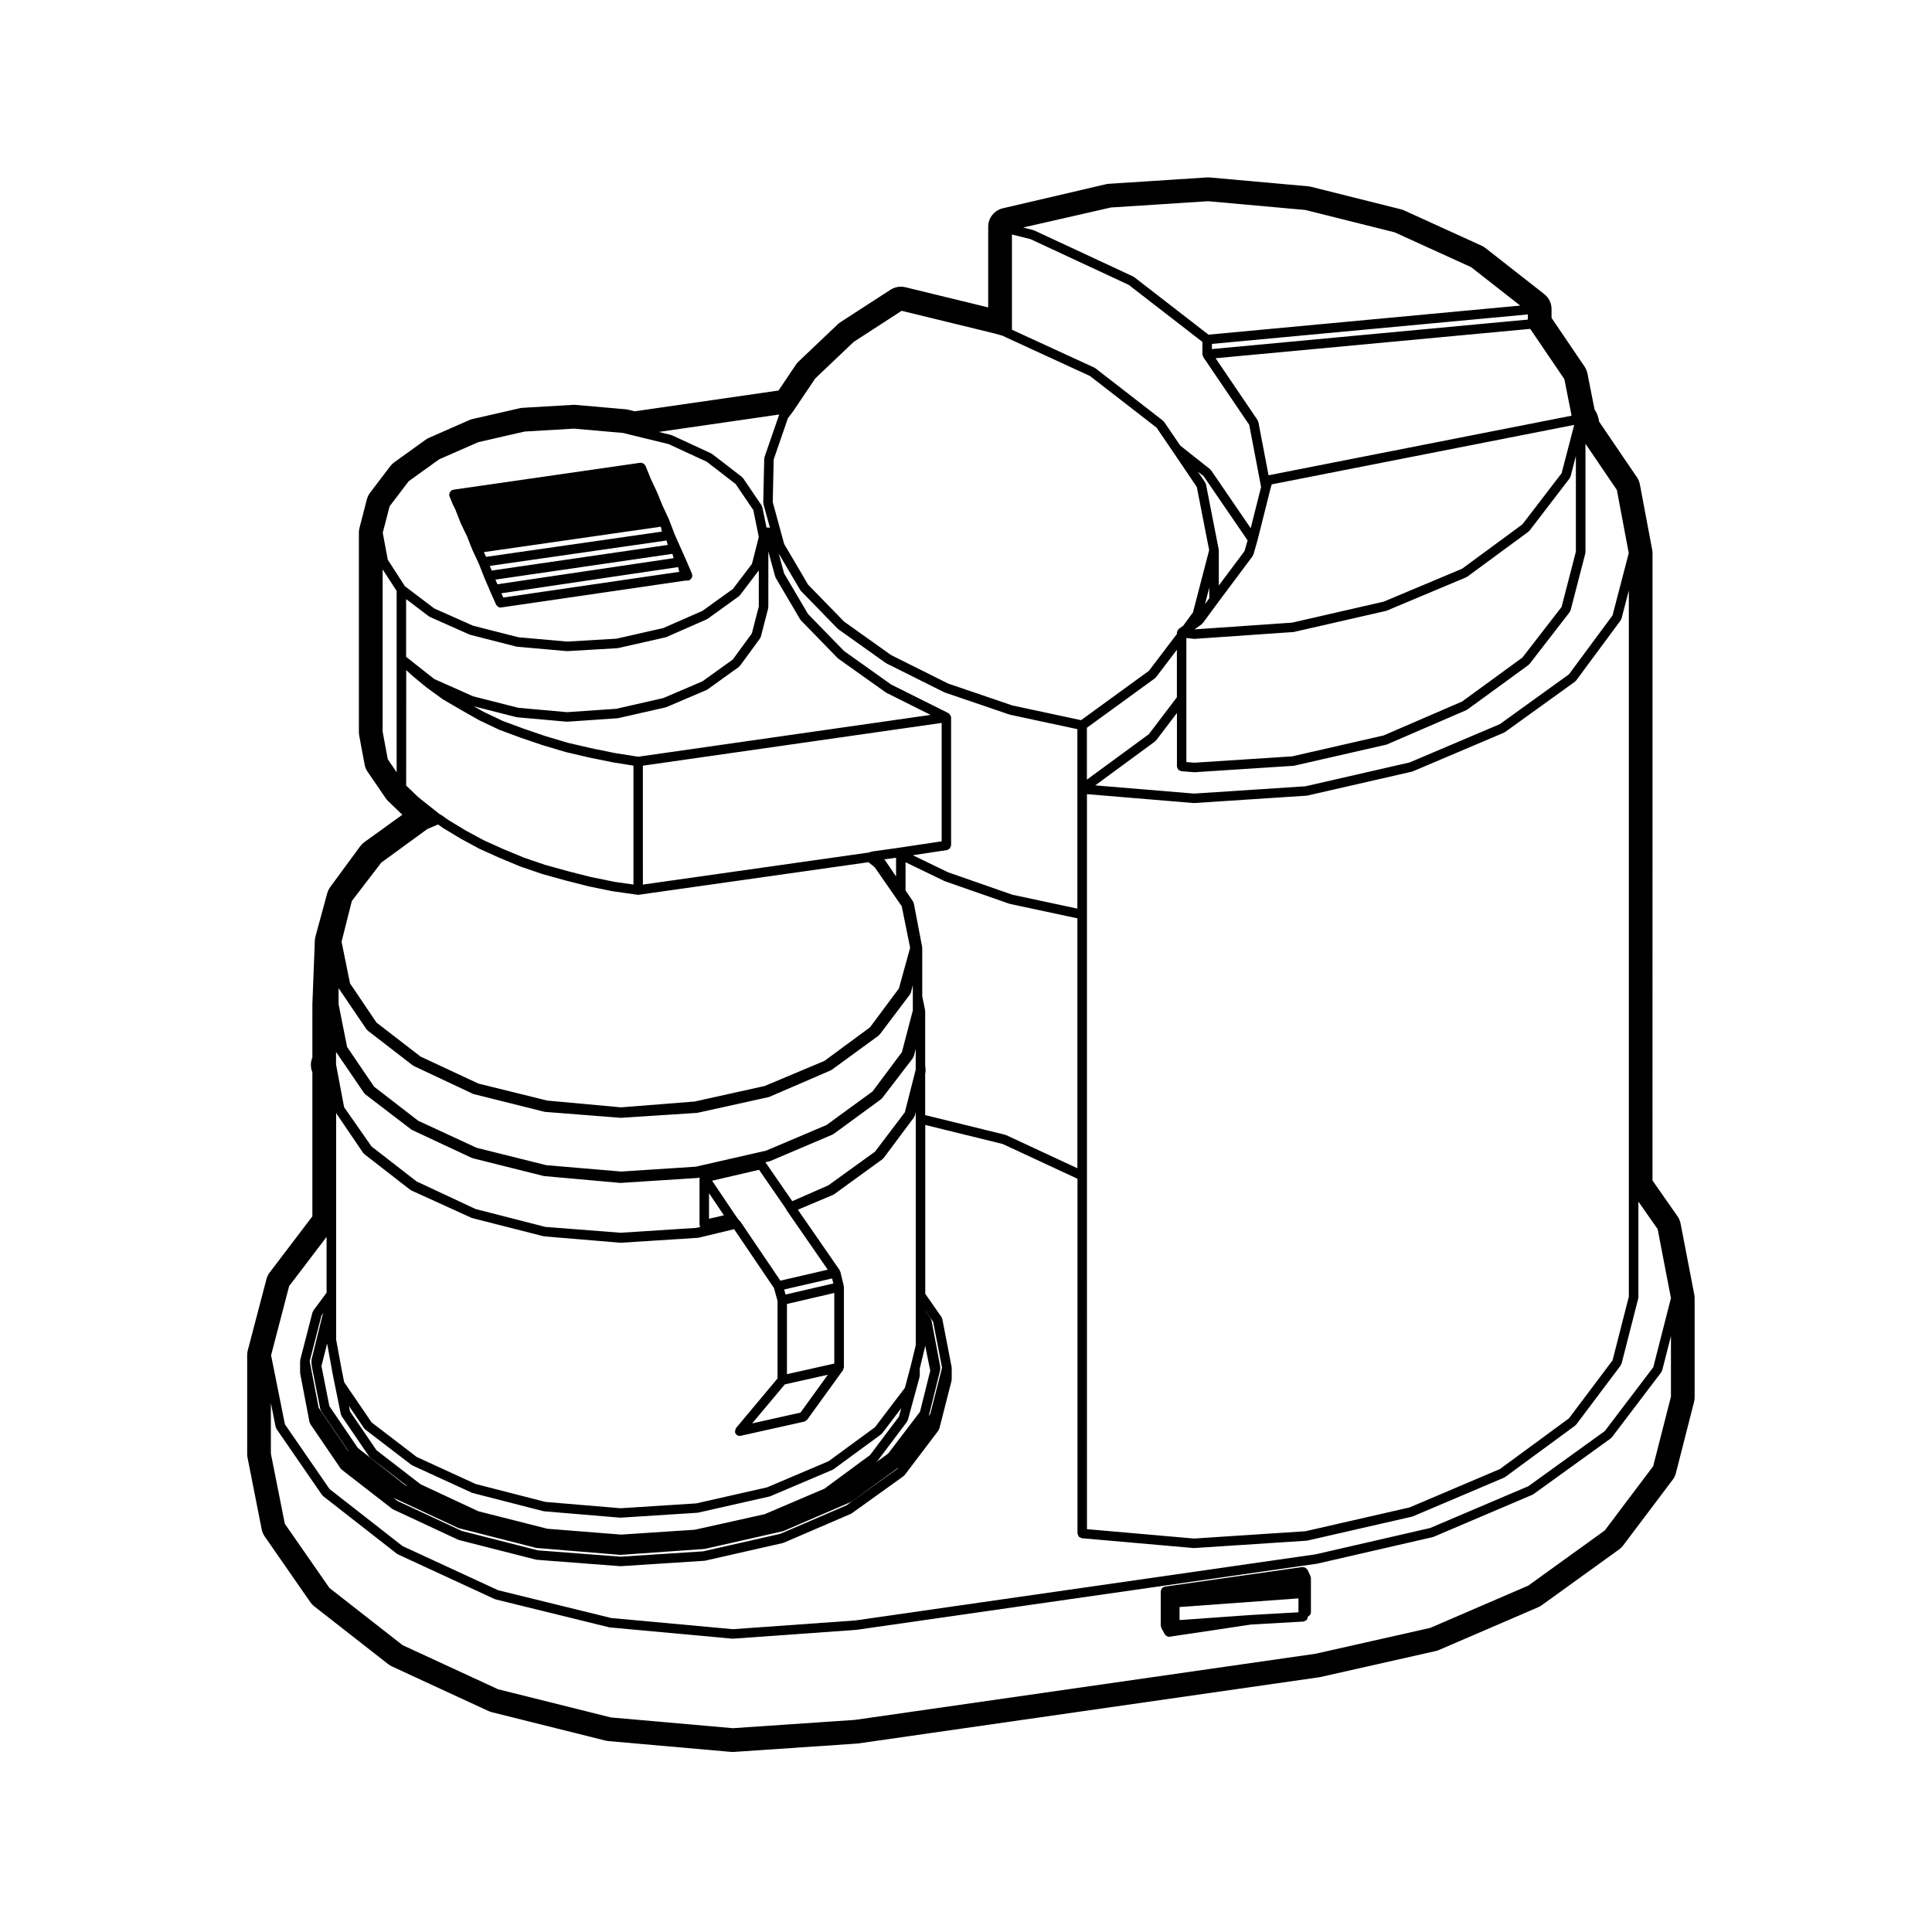 <?xml version="1.0" encoding="UTF-8"?>
<!-- Uploaded to: SVG Repo, www.svgrepo.com, Generator: SVG Repo Mixer Tools -->
<svg fill="#000000" width="800px" height="800px" version="1.1" viewBox="144 144 512 512" xmlns="http://www.w3.org/2000/svg">
 <g>
  <path d="m451.76 575.41 0.918 1.691c0.039 0.074 0.117 0.109 0.172 0.176 0.035 0.047 0.051 0.098 0.09 0.133 0.039 0.035 0.074 0.051 0.117 0.082 0.215 0.16 0.465 0.273 0.73 0.273 0.059 0 0.121-0.004 0.188-0.016l21.594-3.234 13.863-0.785c0.176-0.012 0.293-0.137 0.441-0.211 0.133-0.066 0.293-0.082 0.395-0.188 0.121-0.133 0.141-0.312 0.203-0.492 0.047-0.125 0.152-0.227 0.152-0.367v-0.102c0.438-0.195 0.785-0.551 0.785-1.062v-9.094c0-0.035-0.035-0.055-0.039-0.09 0-0.035 0.031-0.059 0.023-0.09-0.012-0.07-0.074-0.102-0.098-0.156-0.02-0.07 0.02-0.133-0.012-0.195l-0.785-1.691c-0.051-0.105-0.168-0.137-0.242-0.223-0.105-0.121-0.188-0.227-0.328-0.309-0.145-0.082-0.289-0.098-0.453-0.109-0.105-0.012-0.188-0.09-0.297-0.074l-36.496 5.195c-0.082 0.012-0.117 0.09-0.195 0.109-0.074 0.023-0.152-0.016-0.227 0.023-0.059 0.035-0.07 0.105-0.117 0.145-0.074 0.055-0.145 0.086-0.207 0.152-0.07 0.086-0.09 0.172-0.137 0.273-0.066 0.121-0.105 0.223-0.121 0.359-0.012 0.07-0.074 0.105-0.074 0.176v9.094c0 0.109 0.098 0.188 0.117 0.293 0.031 0.105-0.012 0.215 0.039 0.312zm23.641-3.414c-0.004 0-0.012 0.004-0.016 0.004 0 0.004-0.004 0-0.004 0l-18.785 1.336v-3.457l31.508-2.289v3.684z"/>
  <path d="m263.11 274.87c-0.016 0.117-0.105 0.207-0.086 0.324 0.012 0.059 0.066 0.09 0.082 0.145 0.016 0.051-0.02 0.102 0 0.152l0.906 2.211c0.012 0.02 0.031 0.023 0.035 0.047 0.012 0.016 0 0.031 0.004 0.039l0.625 1.246 0.898 2.289 0.516 1.301c0.004 0.016 0.02 0.02 0.031 0.035 0.004 0.016-0.004 0.023 0 0.039l1.043 2.211 0.016 0.016v0.012l0.609 1.219 0.898 2.309c0 0.004 0.004 0.004 0.004 0.004v0.004l0.523 1.301c0.004 0.016 0.02 0.02 0.031 0.035 0.004 0.012-0.004 0.02 0 0.031l1.688 3.633 1.402 3.578c0.004 0.004 0.012 0.012 0.016 0.02 0.004 0.004-0.004 0.016 0 0.02l1.559 3.633c0 0.004 0.004 0.004 0.004 0.004v0.012l1.566 3.512c0.055 0.117 0.156 0.188 0.242 0.281 0.059 0.07 0.098 0.137 0.168 0.191 0.215 0.168 0.469 0.277 0.742 0.277 0.059 0 0.117-0.004 0.18-0.016l48.859-7.129h0.57c0.168 0 0.332-0.035 0.5-0.105 0.082-0.035 0.102-0.121 0.172-0.172 0.137-0.098 0.227-0.191 0.316-0.328 0.098-0.141 0.145-0.262 0.176-0.43 0.02-0.086 0.098-0.137 0.098-0.227 0-0.098-0.082-0.152-0.102-0.242-0.02-0.086 0.031-0.172-0.004-0.258l-1.559-3.641c0-0.004-0.004-0.004-0.004-0.004v-0.012l-1.566-3.5-1.551-3.508-1.406-3.707c-0.004-0.016-0.023-0.02-0.035-0.035-0.004-0.016 0.012-0.035 0-0.051l-1.688-3.621-1.418-3.465c-0.004-0.012-0.02-0.012-0.023-0.023-0.004-0.012 0.004-0.023 0-0.035l-1.688-3.621-1.406-3.465c-0.035-0.086-0.125-0.105-0.176-0.176-0.066-0.102-0.102-0.195-0.188-0.277-0.066-0.059-0.125-0.082-0.203-0.121-0.121-0.074-0.23-0.09-0.371-0.117-0.086-0.016-0.137-0.098-0.227-0.098-0.035 0-0.055 0.035-0.09 0.039-0.035 0-0.055-0.031-0.09-0.023l-49.613 7.144c-0.055 0.012-0.082 0.066-0.133 0.082-0.059 0.016-0.109-0.023-0.168 0-0.109 0.051-0.152 0.168-0.246 0.242-0.125 0.105-0.242 0.18-0.324 0.324-0.086 0.145-0.098 0.281-0.117 0.445zm14.262 27.48-0.504-1.129 46.836-6.938 0.312 1.258zm41.758-18.773 0.266 1.305-46.582 6.691-0.586-1.258zm1.496 3.664 0.348 1.168-46.68 6.793-0.484-1.234zm1.566 3.531 0.336 1.145-46.707 6.918-0.527-1.234z"/>
  <path d="m213.35 549.29c0.133 0.68 0.406 1.32 0.801 1.891l12.082 17.406c0.289 0.414 0.637 0.785 1.031 1.098l19.613 15.332c0.309 0.238 0.641 0.438 0.992 0.605l25.582 11.82c0.289 0.125 0.586 0.238 0.891 0.312l30.137 7.527c0.258 0.059 0.52 0.105 0.777 0.125l32.469 2.863c0.145 0.016 0.297 0.02 0.441 0.02 0.109 0 0.227-0.004 0.336-0.012l32.602-2.211c0.125-0.012 0.25-0.023 0.379-0.039l122.09-17.531c0.125-0.02 0.262-0.047 0.387-0.074l30.527-6.879c0.309-0.07 0.598-0.168 0.887-0.293l26.234-11.305c0.336-0.141 0.656-0.324 0.953-0.535l20.523-14.801c0.406-0.301 0.77-0.656 1.078-1.059l13.121-17.406c0.402-0.527 0.695-1.145 0.855-1.785l4.801-18.832c0.105-0.406 0.156-0.828 0.156-1.246v-26.242c0-0.316-0.031-0.641-0.09-0.953l-3.633-18.832c-0.137-0.695-0.414-1.355-0.82-1.934l-6.625-9.477 0.004-166.24c0-0.312-0.031-0.625-0.09-0.934l-3.25-17.27c-0.125-0.684-0.395-1.328-0.781-1.906l-10.027-14.746c-0.203-1.367-0.645-2.422-1.215-3.246l-1.875-9.508c-0.133-0.664-0.398-1.293-0.777-1.855l-8.742-12.883v-2.348c0-1.551-0.715-3.012-1.93-3.965l-15.586-12.211c-0.312-0.246-0.66-0.453-1.023-0.621l-20.523-9.344c-0.277-0.125-0.562-0.227-0.863-0.301l-23.891-5.984c-0.242-0.047-0.504-0.094-0.758-0.117l-25.977-2.332c-0.152-0.016-0.309-0.02-0.453-0.02-0.105 0-0.215 0.004-0.324 0.012l-25.977 1.684c-0.277 0.02-0.551 0.059-0.82 0.121l-27.277 6.367c-2.277 0.527-3.891 2.562-3.891 4.906v21.367l-21.961-5.352c-0.395-0.098-0.789-0.141-1.188-0.141-0.961 0-1.918 0.277-2.742 0.812l-13.246 8.578c-0.262 0.168-0.504 0.359-0.73 0.574l-10.387 9.871c-0.273 0.25-0.508 0.535-0.715 0.84l-4.594 6.84-38.113 5.512-1.637-0.406c-0.258-0.066-0.52-0.105-0.781-0.133l-13.246-1.16c-0.141-0.016-0.293-0.02-0.438-0.02-0.102 0-0.195 0.004-0.297 0.012l-13.254 0.777c-0.281 0.016-0.555 0.055-0.828 0.117l-12.469 2.852c-0.312 0.07-0.613 0.168-0.906 0.297l-10.645 4.676c-0.316 0.141-0.629 0.316-0.918 0.523l-8.312 5.984c-0.406 0.293-0.766 0.645-1.066 1.039l-5.324 7.008c-0.406 0.535-0.699 1.145-0.867 1.789l-1.949 7.535c-0.105 0.406-0.16 0.836-0.16 1.258v52.859c0 0.312 0.031 0.621 0.086 0.922l1.426 7.664c0.125 0.695 0.398 1.352 0.797 1.926l4.801 7.019c0.191 0.289 0.418 0.551 0.664 0.785l3.641 3.5c0.031 0.031 0.066 0.059 0.102 0.09l-10.07 7.269c-0.43 0.309-0.801 0.68-1.113 1.102l-7.918 10.777c-0.367 0.5-0.641 1.059-0.801 1.652l-3.117 11.438c-0.102 0.371-0.156 0.75-0.172 1.133l-0.648 16.758-0.004 14.207-0.066 0.168c-0.438 1.148-0.438 2.418-0.004 3.57l0.07 0.18v38.168l-11.309 14.883c-0.402 0.527-0.695 1.133-0.863 1.773l-4.938 18.832c-0.109 0.418-0.168 0.848-0.168 1.281v26.234c0 0.328 0.035 0.66 0.102 0.984zm92.555 49.852-29.918-7.473-25.32-11.699-19.371-15.145-11.82-17.023-3.691-18.582v-13.398l1.273 6.367c0.02 0.105 0.105 0.156 0.152 0.25 0.031 0.07 0 0.152 0.047 0.215l12.082 17.531c0.055 0.082 0.137 0.117 0.203 0.176 0.031 0.031 0.023 0.082 0.059 0.105l19.613 15.32c0.051 0.039 0.109 0.031 0.168 0.059 0.039 0.02 0.047 0.07 0.086 0.09l25.582 11.82c0.055 0.023 0.105 0.02 0.16 0.035 0.023 0.012 0.035 0.047 0.066 0.051l30.137 7.41c0.055 0.016 0.109 0.016 0.168 0.02 0.012 0 0.012 0.012 0.02 0.012l32.469 2.984c0.039 0.004 0.074 0.004 0.109 0.004 0.031 0 0.059 0 0.09-0.004l32.602-2.332 0.004-0.004c0.031 0 0.055 0 0.086-0.004l122.09-17.531c0.004 0 0.012-0.012 0.016-0.012 0.031-0.004 0.059-0.004 0.09-0.012l30.527-7.019c0.02-0.004 0.023-0.023 0.047-0.031 0.055-0.016 0.109-0.016 0.168-0.035l26.234-11.168c0.039-0.02 0.051-0.066 0.086-0.09 0.055-0.023 0.109-0.016 0.16-0.051l20.523-14.809c0.066-0.047 0.059-0.125 0.109-0.188 0.047-0.039 0.109-0.023 0.152-0.074l13.121-17.281c0.047-0.059 0.02-0.137 0.055-0.203 0.047-0.098 0.137-0.145 0.16-0.25l2.324-9.109v16.051l-4.707 18.438-12.836 17.039-20.285 14.621-25.973 11.199-30.41 6.852-121.96 17.516-32.441 2.207zm-85.285-114.3 9.926-13.059v14.809l-3.516 4.727c-0.055 0.07-0.023 0.156-0.059 0.238-0.039 0.082-0.125 0.109-0.152 0.203l-3.25 12.594c-0.016 0.059 0.031 0.105 0.023 0.16-0.012 0.059-0.066 0.098-0.066 0.152v3.117c0 0.047 0.047 0.074 0.051 0.117 0.004 0.039-0.035 0.074-0.023 0.117l2.469 12.863c0.02 0.102 0.105 0.156 0.141 0.246 0.035 0.074 0 0.156 0.051 0.227l8.051 11.82c0.059 0.086 0.145 0.125 0.215 0.191 0.031 0.023 0.023 0.07 0.055 0.098l13.383 10.387c0.047 0.035 0.105 0.023 0.152 0.055 0.039 0.023 0.051 0.074 0.09 0.098l17.27 8.051c0.055 0.023 0.105 0.02 0.168 0.039 0.02 0.004 0.031 0.035 0.055 0.039l20.398 5.195c0.066 0.016 0.125 0.02 0.191 0.023 0.012 0 0.012 0.012 0.02 0.012l22.082 1.691c0.035 0.004 0.07 0.004 0.102 0.004 0.023 0 0.055 0 0.086-0.004l22.082-1.426c0.004 0 0.004-0.004 0.012-0.004 0.066-0.004 0.121-0.004 0.188-0.02l20.656-4.684c0.023-0.004 0.035-0.035 0.059-0.039 0.051-0.016 0.105-0.012 0.156-0.035l17.789-7.656c0.039-0.016 0.047-0.066 0.082-0.086 0.055-0.023 0.109-0.016 0.156-0.051l13.766-9.879c0.066-0.047 0.066-0.125 0.109-0.18 0.047-0.047 0.117-0.031 0.156-0.082l8.961-11.82c0.047-0.059 0.02-0.137 0.055-0.203 0.047-0.098 0.137-0.145 0.16-0.25l3.25-12.723c0.016-0.055-0.031-0.105-0.023-0.16 0.012-0.055 0.066-0.09 0.066-0.145v-3.117c0-0.047-0.047-0.074-0.051-0.117-0.004-0.039 0.035-0.082 0.023-0.121l-2.469-12.73c-0.02-0.098-0.105-0.141-0.145-0.23-0.035-0.086 0-0.176-0.055-0.25l-4.316-6.172v-44.754l20.539 5.055 19.805 9.203v94.012c0 0.156 0.109 0.262 0.168 0.398 0.055 0.156 0.07 0.316 0.176 0.438 0.109 0.121 0.277 0.145 0.43 0.223 0.133 0.066 0.227 0.18 0.379 0.195l29.617 2.602c0.035 0.004 0.074 0.004 0.105 0.004 0.023 0 0.055 0 0.086-0.004l29.746-1.949c0.004 0 0.004-0.004 0.012-0.004 0.066-0.004 0.121-0.004 0.188-0.02l27.789-6.359c0.023-0.004 0.031-0.031 0.055-0.039 0.051-0.012 0.105-0.012 0.156-0.031l24.168-10.262c0.047-0.02 0.051-0.07 0.098-0.098 0.051-0.031 0.109-0.016 0.16-0.055l18.57-13.637c0.059-0.047 0.059-0.125 0.105-0.18 0.047-0.039 0.109-0.023 0.152-0.074l11.82-15.715c0.047-0.066 0.02-0.141 0.055-0.207 0.047-0.09 0.133-0.141 0.156-0.242l4.418-17.281c0.016-0.055-0.031-0.105-0.023-0.16 0.012-0.055 0.066-0.09 0.066-0.145v-25.352l5.098 7.285 3.523 18.285-4.672 18.312-12.848 16.922-20.262 14.621-26.023 11.074-30.336 6.973-122 17.527-32.445 2.316-32.273-2.961-29.961-7.367-25.301-11.688-19.367-15.129-11.824-17.156-3.664-18.289zm26.629-206.66 5.055-6.648 8.074-5.805 10.383-4.555 12.27-2.812 13.078-0.766 13.047 1.145 2.484 0.625c0.004 0 0.004 0.004 0.012 0.004l9.523 2.316 10.121 4.68 7.656 5.906 4.684 6.902 1.449 7.133-1.812 7.133-5.055 6.648-8.074 5.805-10.383 4.555-12.402 2.812-13.062 0.766-12.914-1.145-12.016-3.059-10.289-4.574-7.773-5.891-4.539-7.004-1.336-7.152zm112.8-33.891 10.207-9.699 12.691-8.223 24.512 5.977 2.231 0.625 0.672 0.324c0.004 0 0.012 0 0.016 0.004 0.004 0 0.004 0.004 0.012 0.012l22.469 10.34 17.645 13.68 4.309 6.34c0 0.004 0.004 0.004 0.012 0.012l6.344 9.387 3.269 16.73-4.293 16.496-2.594 3.543-1.125 0.789c-0.004 0.004-0.004 0.016-0.012 0.02-0.051 0.035-0.086 0.066-0.125 0.105-0.07 0.066-0.074 0.16-0.125 0.246-0.039 0.066-0.082 0.133-0.105 0.211-0.039 0.102-0.121 0.16-0.133 0.266-0.004 0.016-0.02 0.02-0.02 0.035-0.004 0.023 0.02 0.047 0.02 0.07 0 0.031-0.031 0.047-0.031 0.074v0.352l-7.426 9.773-17.977 13.074-18.203-3.898-16.992-5.793-15.16-7.566-12.434-8.852-9.551-9.805-6.344-10.781-3.023-11.074 0.246-11.316 3.769-10.934 1.441-1.914c0.004-0.012 0.004-0.02 0.016-0.031 0.004-0.012 0.02-0.016 0.023-0.023zm78.348-45.301 25.738-1.668 25.809 2.324 23.664 5.926 20.277 9.238 12.984 10.172-82.605 7.707-19.734-15.281c-0.047-0.035-0.102-0.012-0.141-0.039-0.039-0.031-0.051-0.09-0.102-0.105l-26.234-12.211c-0.039-0.02-0.082 0.012-0.121-0.004s-0.055-0.066-0.102-0.074l-2.691-0.684zm120.18 45.504 1.91 9.672-80.312 15.789-2.695-14.125c-0.016-0.09-0.105-0.133-0.137-0.211-0.035-0.086 0-0.18-0.055-0.262l-11.141-16.418 83.379-7.785zm-0.75 60.367-10.383 13.41-15.984 11.645-20.797 8.988-24.242 5.543-25.887 1.676-2.133-0.168v-32.883l1.977 0.227c0.051 0.004 0.102 0.012 0.141 0.012 0.031 0 0.059 0 0.09-0.004l26.105-1.809c0.004 0 0.004-0.004 0.012-0.004 0.059-0.004 0.121-0.012 0.18-0.02l24.426-5.586c0.023-0.004 0.031-0.031 0.055-0.039 0.051-0.012 0.105-0.012 0.152-0.031l21.039-8.836c0.047-0.02 0.051-0.07 0.098-0.098 0.051-0.023 0.117-0.016 0.168-0.055l16.238-11.945c0.059-0.047 0.055-0.121 0.105-0.172 0.047-0.047 0.109-0.023 0.145-0.074l10.656-13.895c0.047-0.059 0.02-0.133 0.055-0.191 0.051-0.098 0.137-0.152 0.168-0.258l1.414-5.43v25.336zm-109.37 33.703-16.418 12.051v-13.754l18.062-13.133c0.066-0.047 0.059-0.125 0.109-0.18 0.039-0.039 0.105-0.023 0.145-0.074l5.531-7.281v12.59zm11.84 18.25c0.035 0.004 0.07 0.004 0.105 0.004 0.023 0 0.055 0 0.086-0.004l29.746-1.949c0.004 0 0.004-0.004 0.012-0.004 0.066-0.004 0.121-0.004 0.188-0.02l27.789-6.359c0.023-0.004 0.031-0.031 0.055-0.039 0.051-0.012 0.105-0.012 0.156-0.031l24.168-10.262c0.039-0.02 0.051-0.066 0.086-0.09 0.055-0.023 0.109-0.016 0.16-0.051l18.57-13.383c0.07-0.051 0.07-0.137 0.121-0.195 0.047-0.047 0.109-0.031 0.152-0.082l11.82-15.973c0.047-0.059 0.016-0.133 0.051-0.195 0.047-0.086 0.133-0.137 0.156-0.238l1.941-7.465v187.15l-4.312 16.879-11.562 15.375-18.289 13.43-23.938 10.168-27.605 6.316-29.512 1.934-28.383-2.488-0.004-93.672v-101.11zm-49.641 88.008c-0.039-0.02-0.086 0.012-0.121-0.004-0.047-0.016-0.066-0.07-0.105-0.082l-21.25-5.223v-10.852l0.117-0.848c0.012-0.059-0.047-0.105-0.047-0.16 0.004-0.055 0.051-0.098 0.047-0.145l-0.117-1.074v-14.504c0-0.051-0.047-0.074-0.051-0.121-0.004-0.047 0.035-0.086 0.023-0.133l-0.75-3.652v-12.852c0-0.047-0.047-0.074-0.051-0.117-0.004-0.039 0.035-0.074 0.023-0.117l-2.207-11.551c-0.016-0.09-0.105-0.133-0.137-0.215-0.031-0.086 0-0.176-0.055-0.258l-1.996-2.934v-7.477l10.277 4.969c0.031 0.016 0.066 0.012 0.09 0.02 0.02 0.012 0.023 0.035 0.047 0.039l17.141 5.984c0.039 0.016 0.086 0.012 0.125 0.02 0.012 0.004 0.016 0.02 0.023 0.02l17.836 3.812v66.23zm-42.324 98.109-17.539 7.547-20.484 4.648-21.859 1.41-21.891-1.676-20.176-5.144-17.039-7.941-1.098-0.852 17.176 8.004c0.055 0.023 0.105 0.02 0.168 0.039 0.02 0.004 0.031 0.035 0.055 0.039l20.398 5.195c0.066 0.016 0.121 0.02 0.188 0.023 0.004 0 0.012 0.012 0.02 0.012l22.082 1.82c0.035 0.004 0.07 0.004 0.105 0.004 0.031 0 0.059 0 0.09-0.004l22.082-1.559c0.004 0 0.004-0.004 0.012-0.004 0.059-0.004 0.117-0.012 0.176-0.02l20.656-4.676c0.023-0.004 0.035-0.035 0.055-0.039 0.055-0.016 0.109-0.012 0.168-0.035l17.789-7.664c0.039-0.016 0.047-0.066 0.086-0.086 0.051-0.031 0.109-0.02 0.16-0.055l12.352-8.977-0.227 0.293zm-139.14-50.301 0.559-0.754c-0.047 0.059-0.031 0.133-0.059 0.195-0.047 0.086-0.137 0.125-0.16 0.223l-2.984 12.082c-0.02 0.074 0.039 0.141 0.035 0.215-0.012 0.074-0.074 0.125-0.066 0.207l0.125 1.301c0.004 0.023 0.031 0.039 0.031 0.066 0.004 0.02-0.016 0.039-0.012 0.059l2.207 11.168c0.02 0.102 0.105 0.156 0.145 0.246 0.031 0.07 0 0.145 0.047 0.215l7.336 10.762-0.16-0.121-7.801-11.453-2.367-12.309zm36.895-126.38c0.012 0.004 0.023 0.004 0.039 0.012 0.004 0.004 0.004 0.016 0.016 0.02l4.801 2.602c0.02 0.012 0.039 0.004 0.059 0.016 0.016 0.004 0.016 0.02 0.023 0.023l5.195 2.344c0.004 0.004 0.016 0 0.02 0.004 0.004 0 0.004 0.012 0.012 0.012l5.586 2.332c0.02 0.012 0.039 0.004 0.059 0.012 0.012 0.004 0.012 0.016 0.02 0.02l5.707 1.949c0.02 0.004 0.035 0.004 0.055 0.012 0.012 0 0.012 0.012 0.02 0.016l6.109 1.691c0.012 0 0.016 0 0.02 0.004h0.004l6.102 1.559c0.016 0.004 0.031 0 0.047 0.004 0.004 0.004 0.012 0.012 0.016 0.012l6.367 1.301c0.023 0.004 0.047 0.004 0.07 0.004l0.004 0.004 6.492 0.918c0.059 0.012 0.117 0.016 0.176 0.016 0.059 0 0.117-0.004 0.176-0.016l60.891-8.629 1.641 1.355 7.148 10.305 2.231 11.008-2.977 10.797-7.664 10.297-12.07 8.898-15.859 6.656-18.516 4.106-19.531 1.543-19.531-1.789-18.262-4.504-15.336-7.164-11.68-9.012-7.012-10.387-2.238-11.039 2.719-10.777 7.789-10.168 12.219-8.914 2.848-1.215 1.234 0.887c0.016 0.012 0.035 0.004 0.051 0.016 0.016 0.012 0.016 0.031 0.031 0.039zm40.75-22.707-6.34-1.293h-0.004l-6.027-1.406-6.027-1.797-5.672-1.941-5.547-2.055-5.078-2.418-2.562-1.449 11.266 2.867c0.059 0.016 0.109 0.016 0.172 0.02 0.012 0.004 0.016 0.016 0.023 0.016l13.121 1.168c0.039 0.004 0.082 0.004 0.109 0.004 0.031 0 0.059 0 0.086-0.004l13.246-0.906c0.004 0 0.004-0.004 0.012-0.004 0.066-0.004 0.121-0.004 0.188-0.02l12.605-2.863c0.023-0.004 0.035-0.035 0.059-0.039 0.051-0.016 0.105-0.012 0.156-0.035l10.645-4.543c0.039-0.016 0.047-0.066 0.086-0.086 0.051-0.023 0.105-0.016 0.152-0.051l8.312-5.977c0.07-0.051 0.07-0.137 0.121-0.195 0.047-0.051 0.121-0.031 0.16-0.086l5.324-7.269c0.047-0.059 0.016-0.133 0.051-0.195 0.047-0.086 0.125-0.133 0.152-0.23l1.949-7.535c0.016-0.059-0.031-0.105-0.023-0.16 0.012-0.059 0.066-0.098 0.066-0.152v-14.762l1.812 6.644c0.02 0.066 0.082 0.102 0.105 0.156 0.02 0.051-0.012 0.105 0.02 0.152l6.492 11.039c0.039 0.066 0.105 0.09 0.145 0.145 0.023 0.023 0.016 0.07 0.039 0.098l9.742 10.004c0.031 0.031 0.074 0.02 0.105 0.047 0.035 0.031 0.031 0.082 0.066 0.105l12.594 8.961c0.035 0.023 0.082 0.016 0.109 0.035 0.023 0.016 0.023 0.051 0.055 0.066l11.723 5.856-77.516 11.09zm-49.172-36.203c0.051 0.039 0.105 0.023 0.16 0.055 0.039 0.023 0.047 0.074 0.09 0.098l10.52 4.676c0.051 0.02 0.105 0.02 0.152 0.031 0.02 0.012 0.031 0.035 0.051 0.039l12.211 3.117c0.059 0.016 0.109 0.016 0.172 0.02 0.012 0.004 0.016 0.016 0.023 0.016l13.121 1.16c0.039 0.004 0.082 0.004 0.109 0.004h0.074l13.246-0.777c0.012 0 0.016-0.012 0.02-0.012 0.066-0.004 0.121-0.004 0.188-0.02l12.605-2.852c0.023-0.004 0.035-0.035 0.059-0.047 0.059-0.016 0.109-0.012 0.168-0.035l10.645-4.676c0.035-0.016 0.039-0.059 0.074-0.082 0.051-0.023 0.105-0.016 0.156-0.051l8.312-5.984c0.066-0.047 0.066-0.125 0.109-0.188 0.047-0.039 0.109-0.023 0.152-0.074l5.008-6.594v9.562l-1.848 7.148-5.062 6.922-8.039 5.773-10.395 4.438-12.445 2.832-13.004 0.891-12.938-1.152-12-3.055-10.277-4.574-7.457-5.883v-15.301zm98.387-6.992c0.039 0.066 0.105 0.09 0.145 0.145 0.023 0.023 0.016 0.07 0.039 0.098l9.742 10.004c0.031 0.031 0.074 0.02 0.105 0.047 0.035 0.031 0.031 0.082 0.066 0.105l12.594 8.961c0.035 0.023 0.082 0.016 0.109 0.035 0.023 0.016 0.023 0.051 0.055 0.066l15.332 7.656c0.035 0.016 0.074 0.016 0.105 0.023 0.02 0.012 0.023 0.035 0.047 0.039l17.141 5.844c0.039 0.016 0.074 0.012 0.109 0.02 0.012 0 0.02 0.02 0.031 0.02l17.84 3.824v47.559l-17.211-3.68-17.055-5.949-9.344-4.519 9.082-1.367c0.141-0.02 0.215-0.141 0.336-0.203 0.145-0.082 0.297-0.117 0.398-0.246 0.105-0.121 0.125-0.277 0.18-0.434 0.047-0.125 0.152-0.223 0.152-0.363v-33.906c0-0.035-0.035-0.055-0.039-0.09 0-0.035 0.031-0.059 0.023-0.09-0.004-0.039-0.051-0.059-0.059-0.102-0.031-0.137-0.109-0.227-0.18-0.344-0.07-0.105-0.102-0.223-0.195-0.309-0.059-0.055-0.109-0.086-0.18-0.125-0.031-0.02-0.035-0.059-0.066-0.074l-15.23-7.609-12.434-8.852-9.551-9.805-6.344-10.781-1.43-5.262zm-115.55 222.18c0.055 0.086 0.141 0.125 0.211 0.191 0.031 0.023 0.023 0.074 0.059 0.102l12.211 9.355c0.047 0.035 0.105 0.023 0.152 0.055 0.039 0.02 0.047 0.074 0.09 0.098l15.844 7.269c0.055 0.023 0.105 0.02 0.156 0.035 0.023 0.004 0.031 0.035 0.055 0.039l18.707 4.801c0.066 0.016 0.125 0.02 0.191 0.023 0.012 0 0.012 0.012 0.02 0.012l20.133 1.691c0.035 0.004 0.07 0.004 0.105 0.004 0.023 0 0.055 0 0.082-0.004l20.258-1.301c0.004 0 0.004-0.004 0.012-0.004 0.059-0.004 0.121-0.004 0.188-0.02l18.965-4.293c0.02-0.004 0.031-0.031 0.051-0.035 0.059-0.016 0.109-0.012 0.168-0.035l16.5-7.008c0.047-0.02 0.055-0.074 0.098-0.102 0.051-0.023 0.109-0.016 0.156-0.051l12.594-9.23c0.059-0.047 0.055-0.121 0.105-0.176 0.047-0.039 0.109-0.023 0.152-0.074l5.082-6.688-0.613 2.242-7.668 10.188-12.07 8.898-15.852 6.766-18.523 4.121-19.527 1.289-19.547-1.551-18.234-4.621-15.352-7.164-11.684-9.02-7.008-10.27-0.301-1.484zm115.63-4.168-12.801 2.856 8.652-10.34 11.41-2.555zm-3.582-28.793 12.543-2.918v18.711l-12.543 2.812zm12.285-5.434-12.652 2.938-0.371-1.34 12.699-2.926zm-14.027-0.746-10.688-15.785c-0.023-0.039-0.082-0.035-0.105-0.07-0.055-0.07-0.105-0.109-0.18-0.168-0.047-0.039-0.059-0.105-0.105-0.133l-0.797-1.094s-0.004 0-0.004-0.004l-6.219-9.227 12.449-2.898 7.184 10.414c0.012 0.023-0.012 0.055 0 0.082 0.02 0.051 0.074 0.074 0.102 0.117 0.02 0.035 0 0.082 0.023 0.109l10.898 15.754zm-117.75-60.598 7.445 10.902c0.055 0.086 0.141 0.125 0.211 0.191 0.031 0.023 0.023 0.074 0.059 0.102l12.211 9.344c0.047 0.035 0.105 0.023 0.152 0.055 0.039 0.02 0.047 0.07 0.086 0.09l15.844 7.402c0.055 0.023 0.109 0.02 0.172 0.039 0.023 0.004 0.031 0.035 0.055 0.039l18.707 4.684c0.059 0.016 0.109 0.016 0.168 0.02 0.012 0.004 0.016 0.016 0.023 0.016l20.133 1.809c0.039 0.004 0.082 0.004 0.109 0.004 0.023 0 0.055 0 0.082-0.004l20.258-1.301c0.004 0 0.012-0.004 0.016-0.004 0.066-0.004 0.121-0.012 0.191-0.023l0.422-0.102c0 0.016-0.02 0.023-0.02 0.047v12.469c0 0.055 0.051 0.09 0.059 0.141 0.004 0.051-0.035 0.098-0.023 0.141 0.031 0.121 0.125 0.195 0.188 0.301l-1.125 0.258-20.031 1.285-19.938-1.551-18.5-4.746-15.609-7.301-11.941-9.266-7.273-10.414-2.137-11.316v-0.906zm81.309-75.875 79.184-11.332v31.379l-11.895 1.785h-0.004l-6.492 0.906c-0.047 0.004-0.066 0.051-0.105 0.066-0.047 0.004-0.082-0.023-0.117-0.012l-0.68 0.223-59.887 8.496zm64.207 25.09c-0.039-0.055-0.109-0.055-0.156-0.105-0.039-0.047-0.035-0.109-0.086-0.152l3.133-0.438v4.961zm8.09 54.488v1.004l-2.875 11.285-7.914 10.43-12.352 8.918-9.562 4.195-7.117-10.316 1.113-0.262c0.02-0.004 0.023-0.023 0.047-0.031 0.055-0.016 0.105-0.016 0.16-0.035l16.5-7.019c0.039-0.02 0.051-0.07 0.09-0.09 0.051-0.031 0.109-0.02 0.16-0.055l12.594-9.219c0.059-0.047 0.059-0.121 0.105-0.176 0.047-0.047 0.109-0.023 0.145-0.074l8.188-10.656c0.047-0.059 0.02-0.137 0.055-0.207 0.051-0.09 0.141-0.145 0.168-0.25l0.504-1.969-0.004 4.527zm-54.766 40.488v-6.766l3.945 5.856zm-100.61 49.66-2.102-10.629 1.508-5.953 1.27 6.941v0.02c0 0.004 0.004 0.012 0.004 0.016l0.016 0.074c0 0.004 0.004 0.004 0.004 0.012v0.012l0.016 0.07c0.004 0.031-0.02 0.051-0.016 0.074l2.344 11.551c0.02 0.105 0.105 0.16 0.152 0.25 0.031 0.07 0 0.141 0.047 0.207l7.269 10.656c0.055 0.086 0.141 0.125 0.211 0.191 0.031 0.023 0.023 0.074 0.059 0.102l9.91 7.648-0.559-0.25-12.582-9.906zm156.52 1.508-8.449 11.078-3.141 2.277c0.051-0.035 0.051-0.105 0.09-0.145 0.047-0.039 0.109-0.023 0.152-0.074l7.918-10.52c0.047-0.059 0.02-0.133 0.051-0.195 0.047-0.086 0.133-0.137 0.156-0.23l3.117-11.438c0.016-0.059-0.031-0.109-0.023-0.172 0.012-0.059 0.07-0.098 0.07-0.156v-1.918l1.391-5.703c0.016-0.055-0.031-0.105-0.023-0.156 0.012-0.055 0.059-0.09 0.059-0.141v-0.07l1.352 6.664zm-154.1-112.39c0.023 0.047 0 0.102 0.031 0.141l7.41 10.914c0.059 0.09 0.145 0.125 0.223 0.195 0.031 0.023 0.023 0.07 0.055 0.098l11.945 9.219c0.047 0.035 0.102 0.023 0.145 0.051 0.039 0.023 0.047 0.074 0.086 0.098l15.715 7.402c0.059 0.023 0.117 0.02 0.176 0.039 0.023 0.004 0.031 0.035 0.055 0.039l18.707 4.676c0.066 0.02 0.121 0.02 0.188 0.023 0.012 0 0.012 0.012 0.02 0.012l20.008 1.566c0.035 0.004 0.07 0.004 0.102 0.004 0.023 0 0.055 0 0.086-0.004l20.008-1.301c0.004 0 0.004-0.004 0.012-0.004 0.059-0.004 0.117-0.004 0.176-0.02l18.832-4.16c0.023-0.004 0.031-0.031 0.055-0.039 0.059-0.016 0.117-0.012 0.172-0.035l16.238-7.008c0.039-0.016 0.047-0.066 0.086-0.086 0.051-0.031 0.109-0.02 0.16-0.055l12.469-9.094c0.066-0.047 0.066-0.133 0.109-0.188 0.039-0.047 0.109-0.023 0.145-0.074l8.051-10.656c0.047-0.059 0.02-0.133 0.051-0.191 0.051-0.09 0.137-0.145 0.168-0.25l0.516-1.98v6.691l-2.891 11.047-7.777 10.414-12.203 8.898-16 6.793-18.652 4.254-19.773 1.285-19.836-1.684-18.477-4.613-15.469-7.16-11.695-9.035-7.148-10.523-2.258-11.309v-4.391zm-0.648 33.199 7.176 10.578c0.059 0.086 0.145 0.125 0.215 0.191 0.031 0.023 0.023 0.07 0.055 0.098l12.211 9.488c0.051 0.039 0.105 0.023 0.156 0.055 0.047 0.023 0.051 0.082 0.098 0.102l15.98 7.269c0.051 0.023 0.105 0.02 0.156 0.035 0.023 0.012 0.031 0.035 0.055 0.039l18.113 4.613 0.719 0.188c0.066 0.016 0.125 0.02 0.191 0.023 0.012 0 0.012 0.012 0.02 0.012l20.133 1.691c0.035 0.004 0.07 0.004 0.105 0.004 0.023 0 0.055 0 0.082-0.004l20.391-1.301c0.004 0 0.004-0.004 0.012-0.004 0.07-0.004 0.137-0.012 0.207-0.023l9.41-2.266 10.566 15.602 0.945 3.41v20.547l-11.012 13.156c-0.02 0.023-0.012 0.055-0.023 0.082-0.105 0.137-0.105 0.297-0.145 0.469-0.035 0.156-0.105 0.293-0.082 0.449 0.004 0.031-0.02 0.059-0.016 0.09 0.055 0.246 0.207 0.434 0.371 0.594 0.023 0.023 0.02 0.07 0.051 0.098 0.004 0.004 0.012 0 0.016 0.004 0.223 0.18 0.5 0.293 0.789 0.293 0.09 0 0.18-0.012 0.277-0.031l16.887-3.769c0.25-0.059 0.418-0.238 0.578-0.406 0.047-0.047 0.121-0.031 0.16-0.086l0.047-0.066 9.441-13.055c0.012-0.012 0-0.023 0.012-0.039 0.074-0.105 0.059-0.246 0.102-0.379 0.035-0.109 0.133-0.191 0.133-0.316v-21.305c0-0.055-0.051-0.09-0.059-0.137-0.004-0.055 0.039-0.102 0.023-0.145v-0.012l-0.906-3.769c-0.02-0.082-0.105-0.109-0.137-0.188-0.031-0.082 0-0.16-0.051-0.238l-11.074-16.008 9.352-3.941c0.039-0.02 0.051-0.07 0.09-0.09 0.055-0.031 0.109-0.02 0.168-0.055l12.863-9.344c0.066-0.051 0.066-0.133 0.117-0.191 0.039-0.039 0.109-0.023 0.145-0.074l8.051-10.785c0.047-0.059 0.016-0.133 0.051-0.195 0.051-0.09 0.137-0.141 0.16-0.246l0.246-0.973v61.82l-1.391 5.703v0.004l-1.48 5.566-7.934 10.449-12.305 9.012-16.281 6.914-18.773 4.254-20.035 1.285-19.941-1.676-18.496-4.746-15.625-7.176-11.941-9.145-7.269-10.652-0.727-3.633-1.406-7.684v-60.035zm-2.519 51.898-0.336 0.422 0.336-0.457zm160.75 3.426 2.363 12.184-3.113 12.203-0.535 0.699c0.02-0.031 0.012-0.07 0.023-0.102 0.051-0.09 0.137-0.141 0.16-0.246l2.852-11.438c0.004-0.016-0.012-0.031-0.004-0.047 0.004-0.02 0.023-0.035 0.031-0.055l0.125-0.777c0.016-0.082-0.051-0.141-0.055-0.223 0-0.082 0.066-0.141 0.051-0.223l-2.332-12.34c-0.02-0.102-0.109-0.152-0.152-0.242-0.035-0.082 0-0.16-0.051-0.238l-1.473-2.144v-0.031zm72.16-222.16c-0.031-0.082 0.004-0.172-0.051-0.25l-1.945-2.875 1.527 1.203 11.645 17.012-0.816 2.84-6.816 9.117v-9.332c0-0.047-0.047-0.074-0.051-0.117-0.004-0.039 0.035-0.082 0.023-0.121l-3.375-17.27c-0.02-0.082-0.102-0.121-0.141-0.207zm17.258 1.316 0.312-1.074 80.16-15.758-3.34 12.812-10.387 13.543-15.98 11.758-20.781 8.727-24.258 5.559-25.867 1.789 1.875-1.344c0.07-0.051 0.066-0.137 0.121-0.195 0.047-0.047 0.117-0.023 0.156-0.082l4.027-5.461 9.215-12.332c0.039-0.055 0.016-0.121 0.047-0.176 0.051-0.086 0.125-0.133 0.156-0.227l1.043-3.633c0-0.004-0.004-0.016 0-0.02 0-0.012 0.012-0.016 0.012-0.02zm-16.234 29.109-1.137 1.547 1.137-4.383zm84.426-73.852-83.727 7.812v-1.367l83.727-7.812zm-131.78-21.309 25.996 12.102 19.531 15.121v3.281c0 0.02 0.02 0.035 0.023 0.059 0 0.02-0.023 0.035-0.02 0.059 0.012 0.121 0.105 0.195 0.152 0.309 0.035 0.098 0 0.195 0.059 0.289l12.195 17.977 3.144 16.473-2.75 10.926-10.508-15.359c-0.039-0.059-0.109-0.055-0.16-0.105-0.047-0.055-0.039-0.125-0.098-0.172l-7.894-6.246-4.309-6.332c-0.039-0.059-0.121-0.059-0.172-0.109-0.047-0.051-0.039-0.125-0.102-0.172l-17.93-13.906c-0.047-0.035-0.102-0.016-0.141-0.039-0.047-0.031-0.055-0.09-0.105-0.109l-21.859-10.051v-25.234zm-70.523 57.762c-0.02 0.066 0.023 0.117 0.012 0.18-0.012 0.074-0.082 0.117-0.082 0.195l-0.258 11.688c0 0.07 0.059 0.105 0.07 0.176 0.004 0.066-0.047 0.117-0.023 0.18l1.738 6.363c-0.262-0.125-0.555-0.195-0.852-0.109-0.023 0.004-0.035 0.035-0.055 0.047l-1.109-5.445c-0.02-0.086-0.105-0.121-0.137-0.203-0.035-0.086 0-0.176-0.055-0.258l-4.938-7.269c-0.047-0.059-0.121-0.059-0.172-0.109-0.051-0.051-0.047-0.133-0.105-0.176l-7.918-6.109c-0.047-0.035-0.102-0.016-0.145-0.039-0.039-0.023-0.051-0.086-0.098-0.105l-10.387-4.801c-0.039-0.02-0.082 0.012-0.117-0.004-0.047-0.016-0.066-0.07-0.105-0.082l-3.293-0.801 31.938-4.621zm-99.832 80.062-1.359-7.305v-43.012l3.707 5.719v48.035zm4.871-23.637 1.527 1.41c0.012 0.012 0.031 0.004 0.039 0.016 0.012 0.012 0.004 0.023 0.016 0.031l3.769 3.117c0.016 0.012 0.031 0.004 0.047 0.016 0.012 0.012 0.012 0.023 0.02 0.035l4.281 3.109c0.02 0.016 0.051 0.012 0.07 0.023 0.016 0.012 0.016 0.035 0.035 0.047l4.684 2.734c0.004 0 0.004 0 0.012 0.004 0 0 0 0.004 0.004 0.004l4.801 2.727c0.02 0.012 0.039 0.004 0.059 0.016 0.012 0.004 0.012 0.02 0.02 0.023l5.195 2.469c0.023 0.012 0.051 0.004 0.074 0.016 0.016 0.012 0.016 0.023 0.031 0.031l5.586 2.074c0.004 0 0.016 0 0.023 0.004 0 0 0 0.004 0.004 0.004l5.707 1.949c0.016 0.004 0.023 0 0.039 0.004 0.004 0.004 0.004 0.012 0.012 0.012l6.109 1.82c0.02 0.004 0.039 0.004 0.059 0.012 0.004 0 0.012 0.012 0.016 0.012l6.102 1.426c0.012 0.004 0.016 0 0.023 0.004 0.004 0 0.004 0.004 0.012 0.004l6.367 1.301c0.016 0.004 0.031 0 0.047 0.004 0.004 0 0.004 0.004 0.012 0.004l5.43 0.867v31.512l-4.984-0.707-6.363-1.301-6.019-1.531v-0.004l-6.102-1.688-5.598-1.914-5.559-2.316h-0.004l-5.098-2.297-4.731-2.562-4.66-2.832-1.754-1.258c-0.031-0.02-0.07-0.004-0.102-0.023-0.031-0.016-0.035-0.059-0.066-0.074l-0.398-0.207-1.855-1.477c-0.004 0-0.004-0.004-0.004-0.004l-3.758-2.988-3.176-3.047 0.016-30.609zm319.7-14.477-11.547 15.609-18.305 13.195-23.93 10.16-27.605 6.316-29.52 1.934-26.184-2.176 15.863-11.648c0.059-0.047 0.055-0.121 0.105-0.176 0.051-0.039 0.117-0.023 0.156-0.074l5.531-7.281v14.172c0 0.156 0.109 0.266 0.168 0.406 0.059 0.152 0.074 0.312 0.18 0.434 0.109 0.121 0.277 0.145 0.43 0.215 0.133 0.066 0.227 0.18 0.383 0.195l3.375 0.266c0.035 0.004 0.07 0.004 0.102 0.004 0.023 0 0.055 0 0.086-0.004l26.105-1.691c0.004 0 0.004-0.004 0.012-0.004 0.066-0.004 0.121-0.004 0.188-0.02l24.426-5.578c0.023-0.004 0.035-0.035 0.055-0.039 0.059-0.016 0.109-0.012 0.168-0.035l21.039-9.094c0.039-0.016 0.051-0.066 0.086-0.09 0.051-0.023 0.105-0.016 0.156-0.051l16.238-11.828c0.059-0.047 0.059-0.121 0.105-0.176 0.039-0.039 0.105-0.023 0.141-0.07l10.656-13.766c0.047-0.059 0.02-0.137 0.055-0.203 0.055-0.09 0.141-0.145 0.172-0.258l3.894-15.062c0.016-0.059-0.031-0.105-0.023-0.16 0.012-0.059 0.066-0.098 0.066-0.152v-28.773l8.324 12.254 3.148 16.738z"/>
 </g>
</svg>